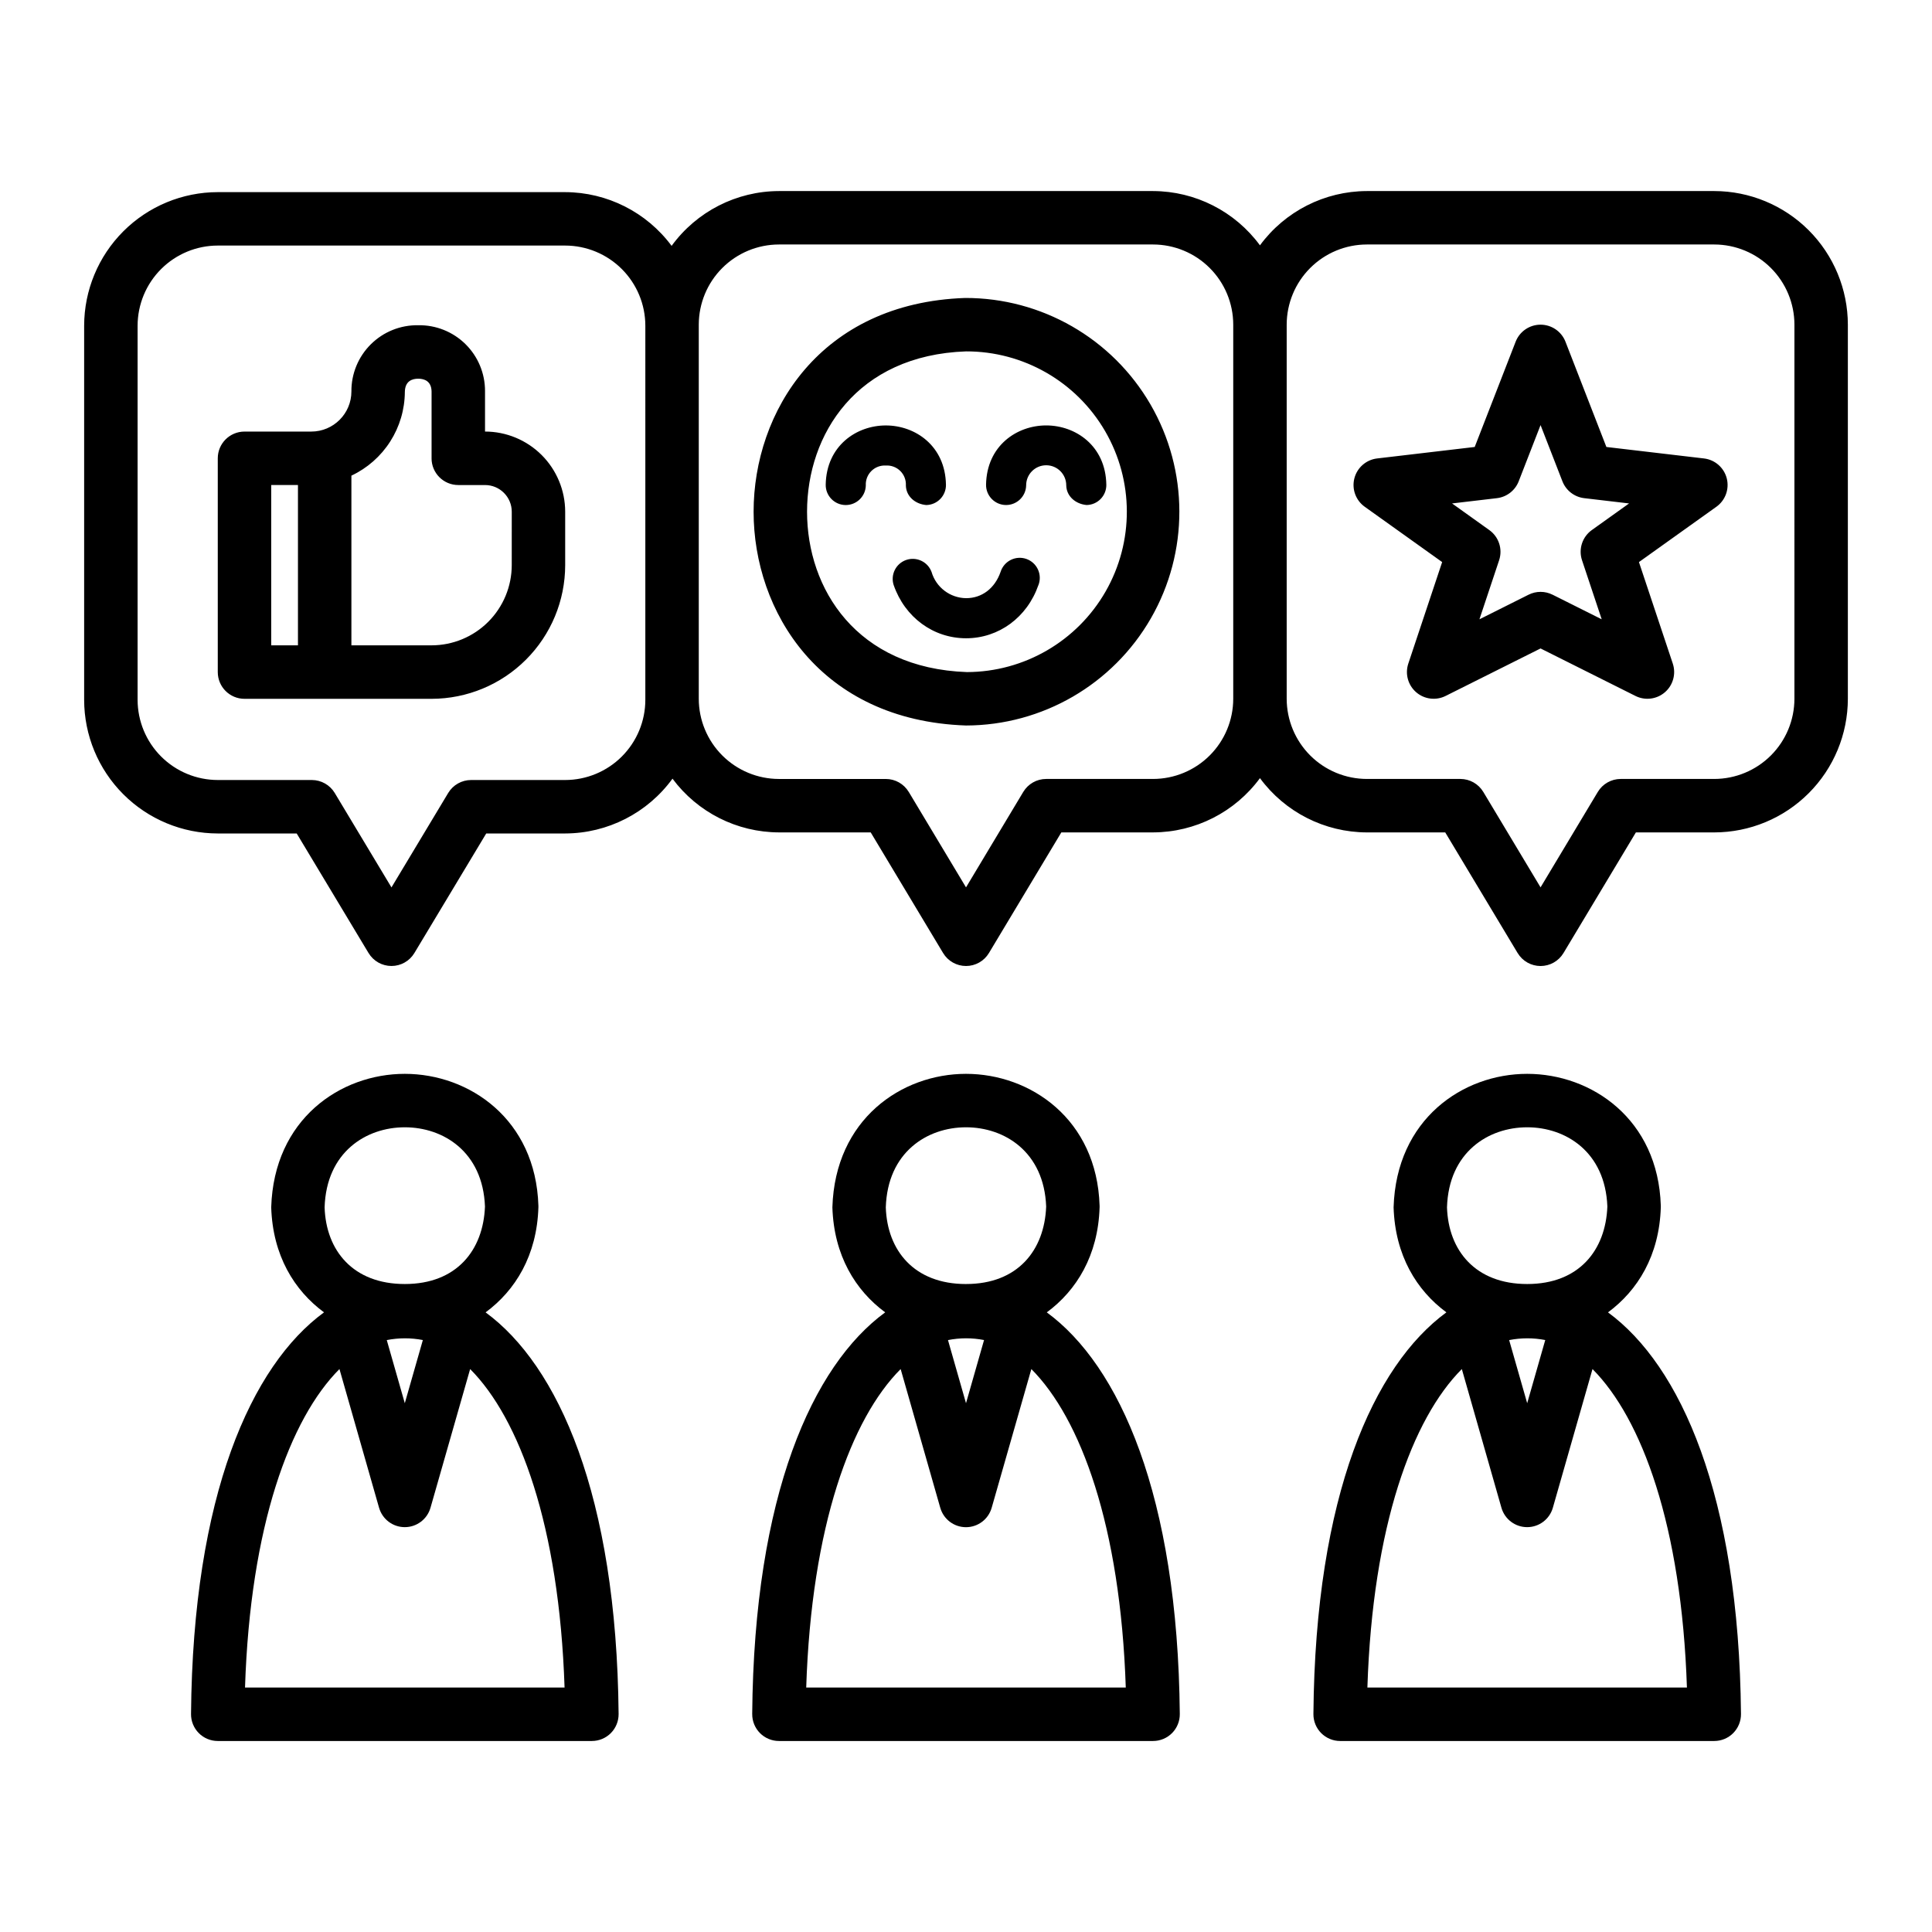 <?xml version="1.0" encoding="UTF-8"?>
<!-- Uploaded to: ICON Repo, www.iconrepo.com, Generator: ICON Repo Mixer Tools -->
<svg fill="#000000" width="800px" height="800px" version="1.1" viewBox="144 144 512 512" xmlns="http://www.w3.org/2000/svg">
 <path d="m272.69 491.79c7.871-5.805 13.598-15.055 13.992-27.828v-0.438c-0.707-22.941-18.344-34.945-35.406-34.945-17.059 0-34.695 12-35.402 35.375 0.395 12.773 6.121 22.027 13.992 27.832-19.23 14.07-34.75 48.402-35.242 106.45-0.016 1.891 0.723 3.707 2.055 5.051 1.328 1.34 3.141 2.094 5.031 2.094h99.141c1.891 0 3.703-0.754 5.035-2.098 1.328-1.344 2.066-3.16 2.051-5.051-0.543-58.047-16.051-92.371-35.246-106.44zm-21.41-49.047c10.199 0 20.691 6.496 21.242 20.996-0.438 11.582-7.512 20.539-21.227 20.539h-0.016c-13.691 0.008-20.891-8.855-21.254-20.32 0.457-14.656 11.004-21.215 21.254-21.215zm4.781 56.383-4.785 16.738-4.777-16.727h-0.004c3.16-0.621 6.406-0.625 9.566-0.012zm-47.129 92.086c1.395-42.902 11.949-71.301 25.027-84.398l10.5 36.77h0.004c0.871 3.035 3.648 5.125 6.809 5.125 3.156 0 5.934-2.09 6.809-5.125l10.512-36.77c13.051 13.102 23.598 41.504 25.023 84.398zm212.48-99.422c7.871-5.805 13.598-15.055 13.992-27.828v-0.438c-0.707-22.941-18.344-34.945-35.406-34.945s-34.695 12-35.406 35.375c0.395 12.773 6.121 22.027 13.992 27.832-19.227 14.07-34.75 48.402-35.242 106.45h0.004c-0.016 1.891 0.723 3.707 2.055 5.051 1.328 1.34 3.141 2.094 5.031 2.094h99.141c1.891 0 3.703-0.754 5.035-2.098 1.328-1.344 2.07-3.16 2.051-5.051-0.543-58.047-16.051-92.371-35.246-106.44zm-21.41-49.047c10.199 0 20.691 6.496 21.242 20.996-0.438 11.582-7.512 20.539-21.223 20.539l-0.02 0.004c-13.695 0.008-20.891-8.855-21.254-20.32 0.457-14.66 11.004-21.219 21.254-21.219zm4.781 56.383-4.781 16.738-4.777-16.727h-0.004c3.156-0.625 6.406-0.629 9.562-0.012zm-47.129 92.086c1.391-42.902 11.949-71.301 25.027-84.398l10.5 36.77h0.004c0.867 3.043 3.644 5.137 6.809 5.137 3.16 0 5.941-2.094 6.809-5.137l10.516-36.77c13.051 13.102 23.598 41.504 25.023 84.398zm212.48-99.422c7.871-5.805 13.602-15.055 13.996-27.828v-0.438c-0.707-22.941-18.344-34.945-35.406-34.945s-34.695 12-35.406 35.375c0.395 12.773 6.121 22.027 13.992 27.832-19.227 14.07-34.75 48.402-35.242 106.45-0.016 1.891 0.723 3.707 2.055 5.051 1.332 1.34 3.141 2.094 5.031 2.094h99.137c1.891 0 3.703-0.754 5.035-2.098 1.328-1.344 2.066-3.16 2.051-5.051-0.543-58.047-16.055-92.371-35.242-106.44zm-21.41-49.047c10.199 0 20.691 6.496 21.242 20.996-0.438 11.582-7.512 20.539-21.227 20.539h-0.016c-13.695 0.008-20.891-8.855-21.254-20.32 0.449-14.656 11-21.215 21.246-21.215zm4.781 56.383-4.785 16.738-4.781-16.727c3.16-0.621 6.406-0.625 9.566-0.012zm-47.133 92.086c1.391-42.902 11.949-71.301 25.027-84.398l10.5 36.77c0.875 3.035 3.652 5.125 6.809 5.125 3.16 0 5.938-2.09 6.809-5.125l10.512-36.77c13.051 13.102 23.598 41.504 25.023 84.398zm91.918-396.58h-92.066c-11.188 0.031-21.699 5.367-28.324 14.383-6.629-9.016-17.141-14.352-28.328-14.383h-99.145c-11.254 0.027-21.82 5.426-28.445 14.523-6.629-8.93-17.086-14.207-28.211-14.238h-92.062c-9.387 0.008-18.387 3.742-25.027 10.383-6.637 6.637-10.371 15.637-10.383 25.023v99.148c0.012 9.387 3.746 18.387 10.387 25.023 6.637 6.637 15.637 10.371 25.023 10.383h20.918l19.039 31.684h0.004c1.281 2.133 3.586 3.434 6.07 3.434 2.488 0 4.793-1.301 6.074-3.434l19.039-31.684h20.918c11.258-0.031 21.824-5.426 28.445-14.523 6.633 8.93 17.086 14.207 28.211 14.238h24.316l19.188 31.973c1.281 2.133 3.586 3.434 6.074 3.434 2.484 0 4.789-1.301 6.07-3.434l19.188-31.973h24.316c11.188-0.031 21.695-5.367 28.32-14.379 6.629 9.016 17.141 14.352 28.328 14.383h20.773l19.188 31.973h0.004c1.281 2.133 3.586 3.434 6.07 3.434 2.488 0 4.793-1.301 6.074-3.434l19.188-31.973h20.773c9.387-0.012 18.387-3.746 25.023-10.387 6.637-6.637 10.367-15.637 10.379-25.023v-99.145c-0.012-9.387-3.746-18.387-10.383-25.027-6.637-6.637-15.641-10.371-25.027-10.383zm-283.27 134.55v0.285c-0.004 5.633-2.246 11.031-6.231 15.016-3.981 3.981-9.383 6.223-15.016 6.227h-24.926c-2.488 0.004-4.793 1.309-6.074 3.438l-15.031 25.023-15.031-25.023c-1.281-2.133-3.586-3.434-6.07-3.438h-24.93c-5.633-0.008-11.031-2.246-15.016-6.231-3.984-3.981-6.223-9.383-6.231-15.016v-99.145c0.008-5.633 2.246-11.031 6.231-15.016 3.984-3.981 9.383-6.223 15.016-6.227h92.062c5.633 0.004 11.035 2.246 15.016 6.227 3.984 3.984 6.227 9.383 6.231 15.016zm155.8 0c-0.004 5.633-2.246 11.031-6.231 15.016-3.981 3.984-9.383 6.223-15.016 6.231h-28.328c-2.484 0-4.789 1.305-6.07 3.438l-15.172 25.293-15.172-25.289h-0.004c-1.281-2.133-3.586-3.438-6.07-3.438h-28.328c-5.633-0.008-11.035-2.25-15.016-6.231-3.984-3.984-6.227-9.387-6.231-15.02v-99.145c0.008-5.633 2.246-11.035 6.231-15.016 3.981-3.984 9.383-6.223 15.016-6.231h99.145c5.633 0.008 11.035 2.246 15.016 6.231 3.984 3.981 6.227 9.383 6.231 15.016zm148.72 0c-0.008 5.633-2.246 11.031-6.231 15.016-3.981 3.984-9.383 6.223-15.016 6.231h-24.785c-2.488 0-4.793 1.305-6.074 3.438l-15.172 25.289-15.172-25.289c-1.281-2.133-3.586-3.438-6.074-3.438h-24.785c-5.633-0.008-11.031-2.246-15.016-6.231-3.984-3.984-6.223-9.383-6.231-15.016v-99.145c0.008-5.633 2.246-11.035 6.231-15.016 3.984-3.984 9.383-6.223 15.016-6.231h92.062c5.633 0.008 11.035 2.246 15.016 6.231 3.984 3.981 6.223 9.383 6.231 15.016zm-23.961-63.688-25.871-3.043-10.844-27.898c-1.062-2.723-3.684-4.512-6.602-4.512-2.922 0-5.539 1.789-6.602 4.512l-10.848 27.898-25.867 3.043h-0.004c-2.902 0.348-5.293 2.441-6.019 5.269-0.727 2.832 0.355 5.82 2.731 7.523l20.531 14.668-8.969 26.902c-0.906 2.719-0.086 5.711 2.078 7.59 2.164 1.875 5.246 2.266 7.809 0.984l25.16-12.586 25.156 12.59c2.562 1.277 5.644 0.887 7.805-0.988 2.164-1.875 2.984-4.871 2.082-7.59l-8.969-26.902 20.535-14.668c2.375-1.703 3.461-4.691 2.734-7.523-0.73-2.832-3.121-4.926-6.027-5.269zm-32.328 26.977 5.215 15.645-13.031-6.523-0.004 0.004c-1.992-0.996-4.34-0.996-6.336 0l-13.031 6.523 5.215-15.645v-0.004c0.984-2.949-0.07-6.195-2.602-8l-9.867-7.055 11.887-1.398c2.602-0.309 4.824-2.027 5.773-4.469l5.793-14.898 5.793 14.898c0.949 2.441 3.172 4.16 5.773 4.469l11.891 1.398-9.871 7.055 0.004-0.004c-2.531 1.809-3.586 5.055-2.602 8.004zm-163.48-69.508h-0.008c-38.508 1.32-56.047 30.285-56.051 56.641-0.004 26.355 17.535 55.328 56.293 56.66h0.004c20.238-0.043 38.918-10.879 49-28.426 10.086-17.551 10.039-39.145-0.117-56.652-10.156-17.508-28.879-28.266-49.121-28.223zm0.48 99.145c-29.273-1.016-42.379-22.074-42.375-42.508 0.008-20.438 13.102-41.477 42.133-42.48 15.18-0.043 29.23 8.016 36.859 21.141s7.676 29.324 0.125 42.492c-7.555 13.172-21.559 21.312-36.738 21.355zm-21.496-54.738h0.004c-1.422-0.086-2.812 0.438-3.828 1.438-1.012 1.004-1.555 2.387-1.484 3.812-0.051 2.894-2.414 5.215-5.309 5.219h-0.094c-2.934-0.051-5.269-2.469-5.223-5.402 0.176-10.305 8.148-15.691 15.93-15.691 7.789 0 15.762 5.387 15.934 15.691h0.004c0.047 2.934-2.289 5.352-5.223 5.402-2.922-0.254-5.352-2.281-5.402-5.223l0.004 0.004c0.066-1.426-0.473-2.809-1.484-3.809-1.012-1.004-2.402-1.527-3.824-1.441zm42.496-10.629c7.789 0 15.762 5.387 15.934 15.691h0.004c0.047 2.934-2.289 5.352-5.223 5.402-2.883-0.254-5.352-2.281-5.402-5.223 0-2.934-2.379-5.312-5.312-5.312-2.934 0-5.312 2.379-5.312 5.312-0.051 2.898-2.414 5.219-5.309 5.223h-0.094c-2.934-0.051-5.269-2.469-5.223-5.402 0.176-10.305 8.148-15.691 15.93-15.691zm-2.066 42.316c-2.984 8.562-10.508 14.09-19.172 14.09h-0.004c-8.676-0.008-16.203-5.539-19.176-14.094h-0.004c-0.887-2.75 0.582-5.707 3.312-6.656 2.731-0.945 5.719 0.461 6.727 3.168 1.191 4.078 4.898 6.898 9.145 6.957h0.008c4.203 0 7.621-2.602 9.141-6.965v0.004c0.43-1.379 1.398-2.519 2.684-3.168 1.285-0.648 2.781-0.75 4.144-0.273 1.359 0.477 2.469 1.48 3.07 2.789 0.605 1.309 0.652 2.809 0.133 4.148zm-146.65-40.691v-10.75c0.008-4.672-1.863-9.156-5.195-12.434-3.332-3.281-7.844-5.078-12.52-4.992-4.691-0.078-9.215 1.742-12.543 5.047-3.332 3.305-5.191 7.812-5.152 12.504-0.004 5.867-4.762 10.625-10.629 10.629h-17.699c-3.914 0-7.086 3.172-7.086 7.082v56.656c0 3.914 3.172 7.086 7.086 7.086h49.574c9.387-0.012 18.387-3.746 25.023-10.387 6.641-6.637 10.371-15.637 10.383-25.023v-14.172c-0.004-5.633-2.246-11.035-6.227-15.02-3.984-3.981-9.383-6.223-15.016-6.227zm-49.574 56.652h-7.086v-42.488h7.086zm56.656-21.246c-0.008 5.633-2.25 11.035-6.231 15.016-3.984 3.984-9.383 6.227-15.016 6.231h-21.246v-44.969c4.215-1.984 7.781-5.121 10.285-9.047 2.508-3.926 3.852-8.48 3.879-13.137 0.047-2.898 1.949-3.508 3.539-3.508 1.586 0 3.496 0.609 3.543 3.391v17.707l-0.004-0.004c0 3.914 3.172 7.086 7.086 7.086h7.086c3.91 0 7.082 3.172 7.082 7.082z"/>
</svg>